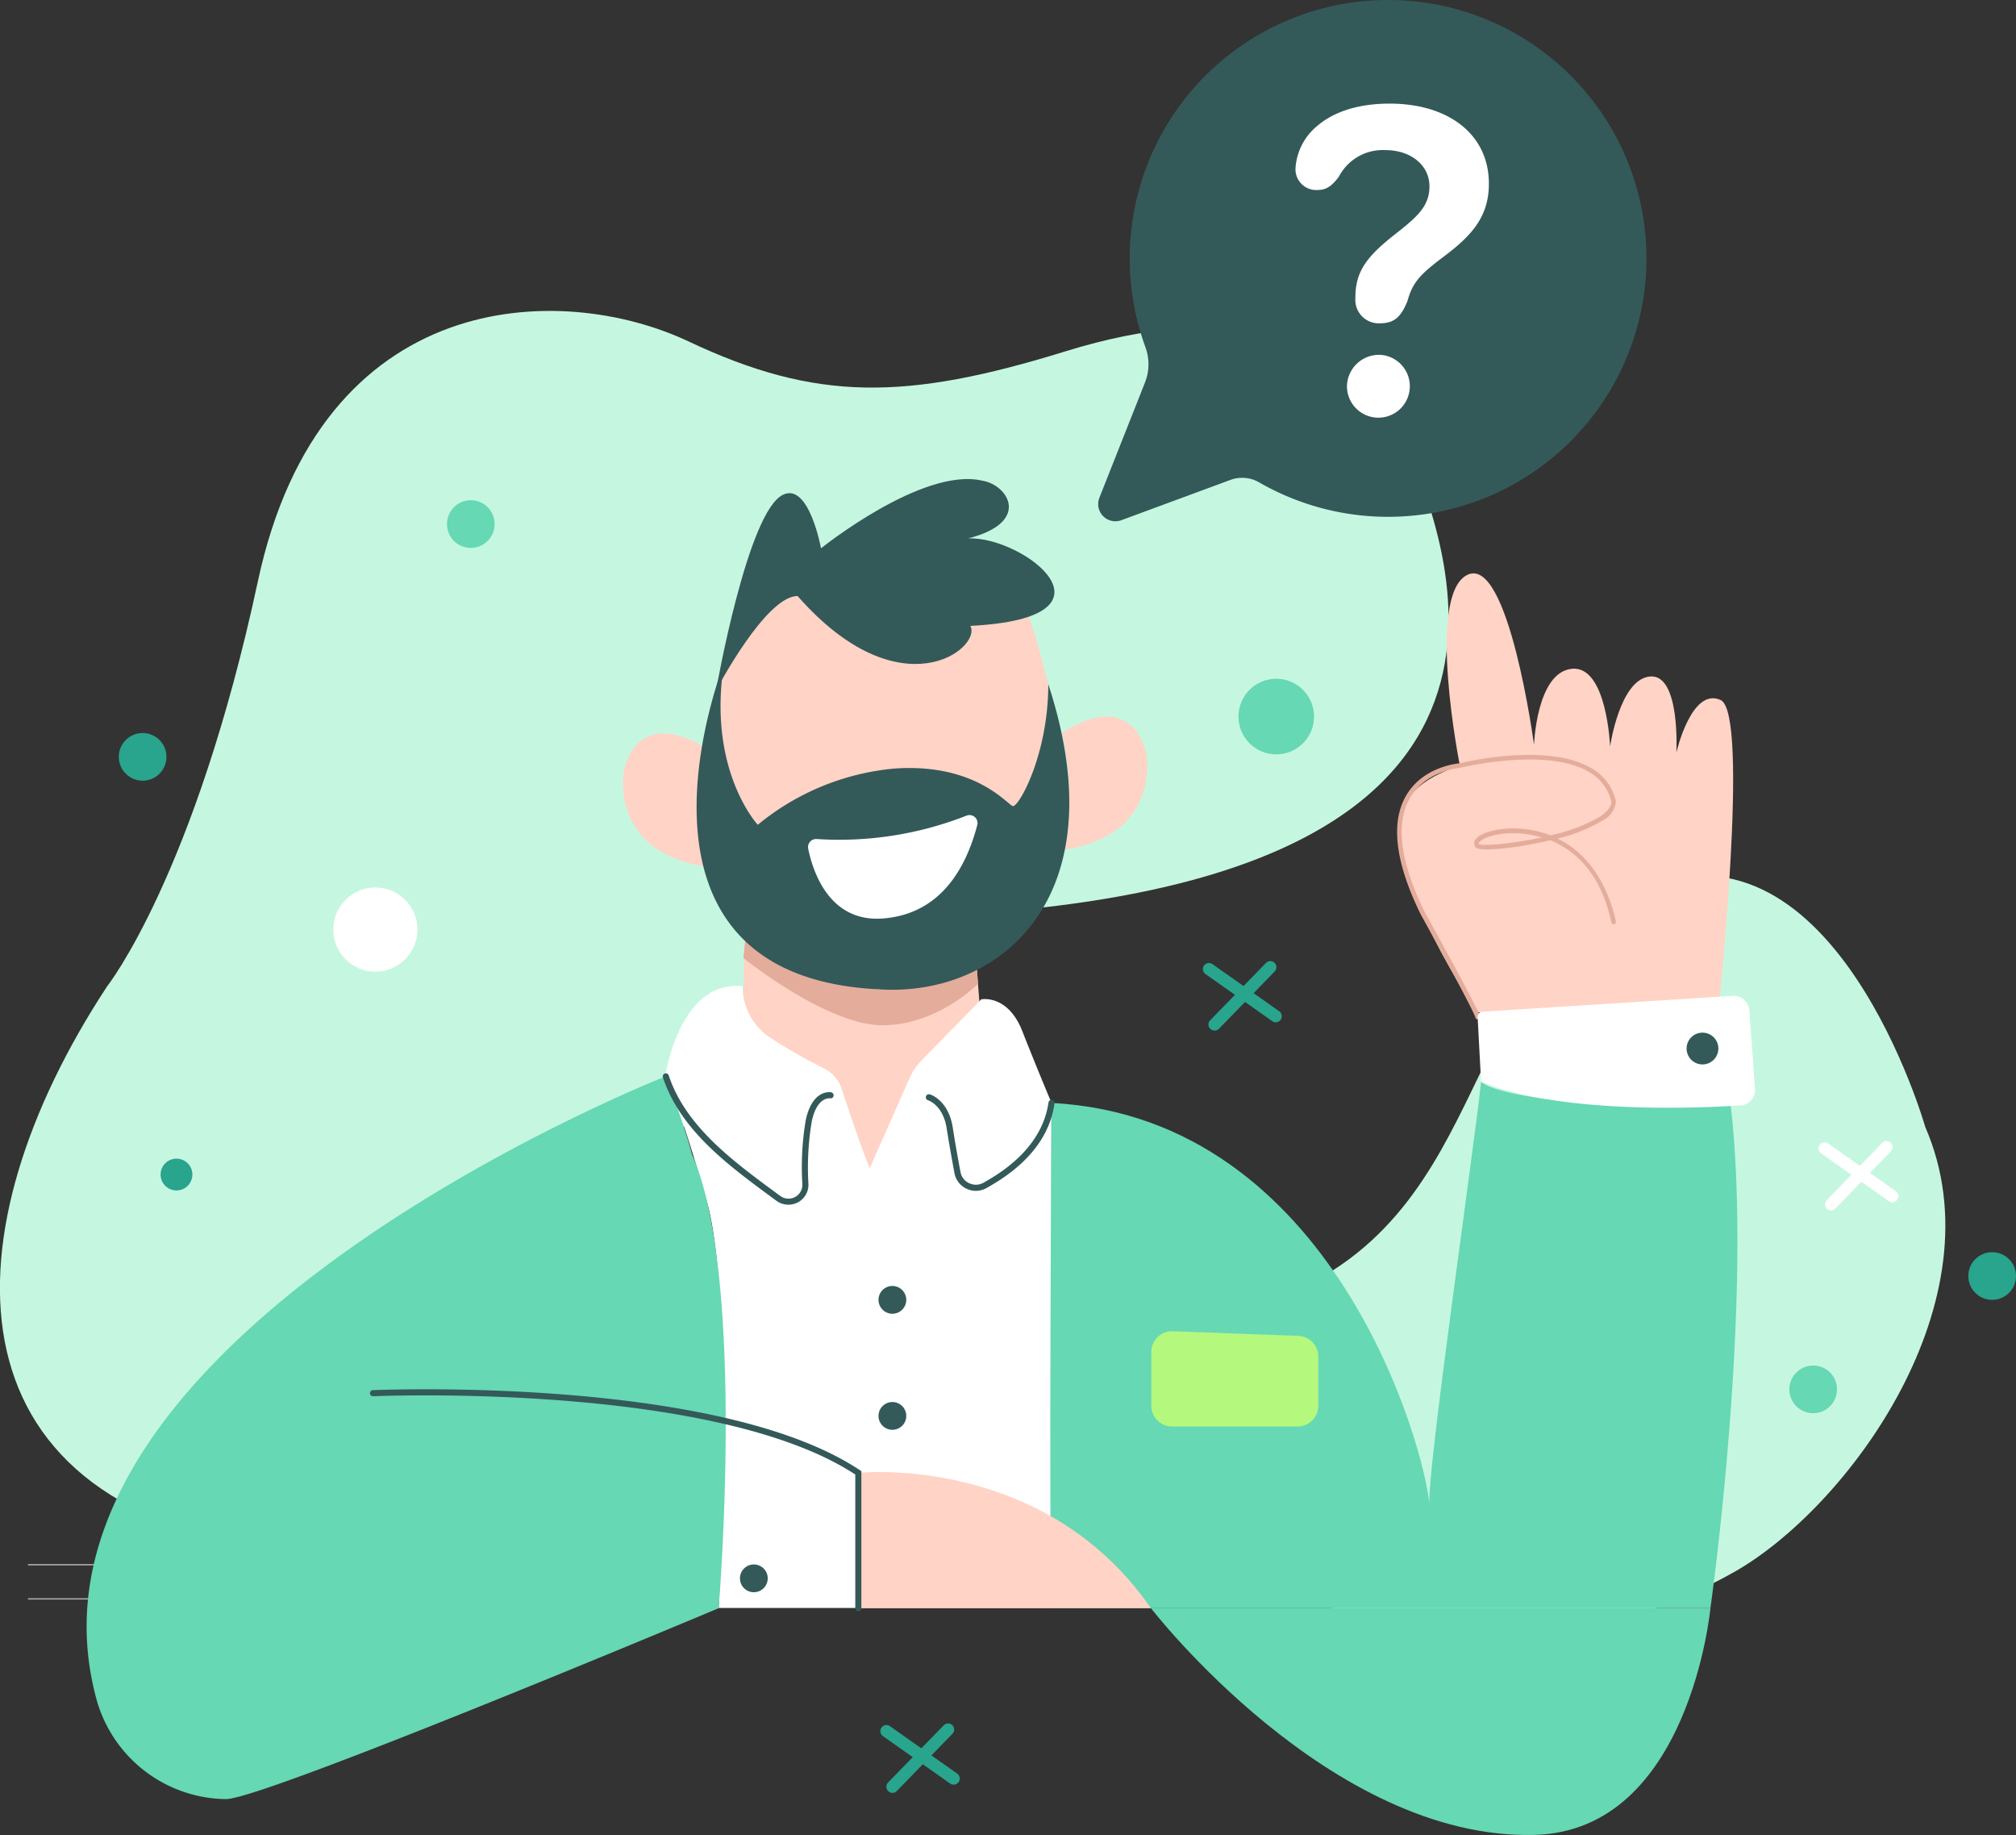 <svg xmlns="http://www.w3.org/2000/svg" viewBox="0 0 291.74 265.48"><rect x="0" y="0" width="291.74" height="265.48" fill="#333333" stroke="none"/><defs><style>.cls-1{fill:#c5f7e0;}.cls-2{fill:#ffd3c5;}.cls-3{opacity:0.69;}.cls-4{fill:#dbdbdb;}.cls-5{fill:#095d33;}.cls-6{fill:#e4ac9b;}.cls-7{fill:#345959;}.cls-8{fill:#fff;}.cls-9{fill:#66d8b3;}.cls-10{fill:#b5f87e;}.cls-11{fill:#29a48d;}</style></defs><g id="Layer_2" data-name="Layer 2"><g id="microilustraci&#xF3;n"><path class="cls-1" d="M278.61,163.05s-13-45.67-40.69-34.65-20.86,46.95-53,59.41c-21.83,11.06-9.62,38.81,12.38,46.84,15.56,5.68,37,2.16,53.56-7.16S289.51,188.12,278.61,163.05Z"></path><path class="cls-1" d="M15.51,142.69s12.67-16,21.82-58.64S81.2,40.69,99.65,49.4s31.4,8.59,54.57,1.42,42.51-3.8,50.37,16.09,19.44,64.33-78,65.85c-26.27,4.39-31.09,45.3-31.09,45.3s-7.12,52.83-55.8,46.08S-7.6,177.83,15.51,142.69Z"></path><path class="cls-2" d="M249,101.28c-4.22-1.94-6.41,7.59-6.41,7.59s.61-11.35-3.79-11S233,108,233,108s-.45-11.77-5.55-11.24-5.46,11-5.46,11-3.68-27.57-9.67-24.58-1.05,27.64-1.05,27.64-7.26,1.85-8.4,6.76c-2.25,9.76,10.9,28.88,10.9,28.88l34.92-.54S253.24,103.22,249,101.28Z"></path><g class="cls-3"><path class="cls-4" d="M28.32,226.48H4.12a.1.1,0,0,1-.1-.1.11.11,0,0,1,.1-.1h24.2a.11.11,0,0,1,.1.1A.1.1,0,0,1,28.32,226.48Z"></path></g><g class="cls-3"><path class="cls-4" d="M28.32,231.42H4.12a.11.11,0,0,1-.1-.1.1.1,0,0,1,.1-.1h24.2a.1.1,0,0,1,.1.1A.11.11,0,0,1,28.32,231.42Z"></path></g><polygon class="cls-2" points="107.84 132.71 140.79 132.89 143.63 169.26 106.93 169.32 107.84 132.71"></polygon><g class="cls-3"><path class="cls-5" d="M129.19,180a62.53,62.53,0,0,1-12.85-1.36A69.23,69.23,0,0,1,94.6,170a.1.1,0,0,1,0-.14.1.1,0,0,1,.14,0,68.42,68.42,0,0,0,21.68,8.55,59.24,59.24,0,0,0,22,.62,56.66,56.66,0,0,0,24.77-10.76.11.11,0,0,1,.15,0,.1.1,0,0,1,0,.14,56.83,56.83,0,0,1-24.86,10.8A55.92,55.92,0,0,1,129.19,180Z"></path></g><path class="cls-6" d="M213.82,147.47a.34.34,0,0,1-.33-.31c0-.08-.54-1.57-7.89-14.86-3.68-7.49-4.39-13.26-2.13-17.17,2.48-4.29,7.58-4.68,7.8-4.7.46-.12,12.83-3.12,19.17.8a7.25,7.25,0,0,1,3.4,4.72,3.41,3.41,0,0,1-1.85,2.72,23,23,0,0,1-6.6,2.65c5.83,2.83,7.82,9.06,8.45,12a.33.33,0,0,1-.26.39.32.32,0,0,1-.39-.25c-1.55-7.28-5.41-10.5-8.85-11.9-4.67,1.13-9.55,1.6-10.61,1.17l-.11-.07a.87.87,0,0,1-.19-1.05c.55-1.14,3.7-2.09,7.35-1.64a14.75,14.75,0,0,1,3.59.88,23.84,23.84,0,0,0,7.25-2.75c1-.7,1.56-1.41,1.56-2.1a6.62,6.62,0,0,0-3.09-4.23c-6.1-3.77-18.59-.73-18.72-.7s-5,.39-7.33,4.38c-2.14,3.71-1.42,9.26,2.14,16.52,7.36,13.3,8,14.94,8,15.13a.33.33,0,0,1-.32.35Zm.23-25.31c.88.25,4.92-.11,9.08-1a15.37,15.37,0,0,0-2.43-.51c-3.7-.45-6.35.61-6.68,1.28A.2.2,0,0,0,214.05,122.16Z"></path><path class="cls-2" d="M102.52,108.52s-7.7-5.74-11.31.51a8.43,8.43,0,0,0-1.06,4.35c0,3.73,1.68,10.77,12.94,12.13C102.39,123.21,100.31,117.7,102.52,108.52Z"></path><path class="cls-2" d="M153.66,106.08s7.7-5.74,11.31.51a8.43,8.43,0,0,1,1.06,4.35c-.06,3.73-1.68,10.77-12.94,12.13C153.79,120.77,155.86,115.26,153.66,106.08Z"></path><path class="cls-2" d="M109.72,80.41h35.89a118.54,118.54,0,0,1,8.28,30.46,26.57,26.57,0,1,1-52.52,5.71C101.37,100.45,109.72,80.41,109.72,80.41Z"></path><path class="cls-6" d="M141.31,139.54a30.19,30.19,0,0,1-14.16,3.59c-2.42,0-16-4.94-19.3-7.1l-.27,2.58s12.07,9.72,20.09,9.72,13.86-6,13.86-6Z"></path><path class="cls-7" d="M103.62,99.9s4.55-26,9.73-28.34c3.74-1.73,5.46,7.77,5.46,7.77s14.68-11.8,23.32-9.79c3.74.58,7.19,6-2,8.35,8.06-.29,23.31,11.51.29,12.66,1.73,3.17-10.07,12.66-25-4.32C110.76,86.23,103.62,99.9,103.62,99.9Z"></path><path class="cls-7" d="M104.77,96s-17.9,45.16,22.38,47.13c17,1.16,34.86-12.67,24.55-44.14,0,10.31-4.34,17.9-5.15,17.63s-5.43-6.24-17.09-5.43a36.22,36.22,0,0,0-19.8,8.14S102.33,111.47,104.77,96Z"></path><path class="cls-8" d="M118.19,121.39A50.38,50.38,0,0,0,139.88,118a1.16,1.16,0,0,1,1.54,1.38c-1.44,5.46-4.83,12.79-13.59,13.5-7.82.63-10.21-6.81-10.88-10.12A1.17,1.17,0,0,1,118.19,121.39Z"></path><path class="cls-8" d="M107.46,142.69h0a8.88,8.88,0,0,0,4.13,7.52,78.48,78.48,0,0,0,7.53,4.31,5,5,0,0,1,2.67,3c3.58,10.78,4.09,11.46,4.09,11.46l5.74-13a8.85,8.85,0,0,1,1.73-2.55l8.65-8.85s3.83-.77,5.94,4.6,4.22,10.36,4.22,10.36v73.1H104s2.3-44.7-1.73-58.9-6-18-6-18S98.25,141.73,107.46,142.69Z"></path><path class="cls-9" d="M104,232.67s4-47.77-3.84-65.62c-1.15-4.41-3.84-11.32-3.84-11.32s-96,37.72-82.48,89.66a19.69,19.69,0,0,0,18.68,14.9h.17C38.26,260.29,104,232.67,104,232.67Z"></path><path class="cls-9" d="M152.16,159.57s-.38,62.36,0,73.1h95.36s6.33-44.51,2.88-73.29c-11.13,1.73-33.19-.19-36.07-2.88-1,9.59-7.87,56.6-7.48,61.2C206.27,209.84,193.22,161.68,152.16,159.57Z"></path><path class="cls-8" d="M214.33,156.5l-.5-9.36a.72.72,0,0,1,.68-.77l36.24-2.29a2.26,2.26,0,0,1,2.4,2.09l.82,11.34a2.25,2.25,0,0,1-2.1,2.42C245.22,160.36,225.6,161.15,214.33,156.5Z"></path><circle class="cls-7" cx="246.37" cy="151.7" r="2.3"></circle><path class="cls-10" d="M187.86,206.38H169.61a3,3,0,0,1-3-3v-7.78a3,3,0,0,1,3.07-3l18.25.67a3,3,0,0,1,2.85,3v7.11A3,3,0,0,1,187.86,206.38Z"></path><path class="cls-2" d="M124.21,213.09s26.8-2.87,42.34,19.57H124.21Z"></path><path class="cls-7" d="M124.21,233.1a.44.44,0,0,1-.44-.44V213.33C103.29,199.9,54.51,202,54,202a.43.43,0,0,1-.46-.42.44.44,0,0,1,.42-.46c.5,0,49.89-2.15,70.49,11.59l.2.13v19.8A.44.44,0,0,1,124.21,233.1Z"></path><path class="cls-9" d="M166.55,232.66s25.89,33.57,55.51,32.81c22.45-.57,25.46-32.8,25.46-32.8Z"></path><circle class="cls-7" cx="109.09" cy="228.35" r="2.01"></circle><circle class="cls-7" cx="129.14" cy="188.06" r="2.01"></circle><circle class="cls-7" cx="129.14" cy="204.85" r="2.01"></circle><path class="cls-7" d="M114.07,174.29a2.91,2.91,0,0,1-1.72-.57l-.42-.31c-6.63-4.87-13.47-9.91-16-17.54a.44.44,0,0,1,.28-.55.43.43,0,0,1,.56.27c2.46,7.36,9.19,12.32,15.7,17.11l.43.31a2,2,0,0,0,3.21-1.69,41,41,0,0,1,.48-9.2c.94-4.55,3.57-4.11,3.68-4.09a.46.46,0,0,1,.36.52.44.44,0,0,1-.51.35c-.09,0-1.91-.24-2.66,3.4a40.17,40.17,0,0,0-.47,9,2.89,2.89,0,0,1-1.55,2.67A3,3,0,0,1,114.07,174.29Z"></path><path class="cls-7" d="M141.22,172.29a3.14,3.14,0,0,1-1.33-.3,3.11,3.11,0,0,1-1.77-2.29c-.5-2.67-.87-4.83-1.12-6.42-.52-3.39-2.62-4.07-2.71-4.1a.44.44,0,0,1-.29-.55.44.44,0,0,1,.54-.3c.11,0,2.73.85,3.34,4.82.24,1.58.61,3.73,1.11,6.39a2.21,2.21,0,0,0,1.28,1.65,2.24,2.24,0,0,0,2.06-.08c2.08-1.18,8.42-4.78,9.4-11.6a.45.45,0,0,1,.5-.38.44.44,0,0,1,.37.5c-1,7.26-7.66,11-9.83,12.25A3.21,3.21,0,0,1,141.22,172.29Z"></path><path class="cls-11" d="M175.76,149.1a.92.92,0,0,1-.62-.25.88.88,0,0,1,0-1.25l8.06-8.28a.88.88,0,1,1,1.26,1.23l-8.05,8.28A.86.86,0,0,1,175.76,149.1Z"></path><path class="cls-11" d="M184.62,147.91a.92.92,0,0,1-.51-.17l-9.72-6.86a.88.88,0,0,1,1-1.44l9.72,6.86a.88.88,0,0,1,.22,1.23A.89.89,0,0,1,184.62,147.91Z"></path><path class="cls-11" d="M129.15,259.39a.89.89,0,0,1-.64-1.5l8.06-8.28a.88.88,0,1,1,1.26,1.23l-8.05,8.28A.86.86,0,0,1,129.15,259.39Z"></path><path class="cls-11" d="M138,258.2a.85.85,0,0,1-.5-.16l-9.73-6.86a.89.89,0,0,1-.21-1.23.87.87,0,0,1,1.23-.21l9.72,6.85a.9.9,0,0,1,.22,1.24A.91.91,0,0,1,138,258.2Z"></path><path class="cls-8" d="M265,175.13a.88.88,0,0,1-.63-1.5l8-8.28a.88.88,0,1,1,1.26,1.23l-8.05,8.28A.86.86,0,0,1,265,175.13Z"></path><path class="cls-8" d="M273.84,173.94a.85.85,0,0,1-.5-.16l-9.72-6.86a.88.88,0,1,1,1-1.44l9.72,6.86a.88.88,0,0,1,.22,1.23A.91.91,0,0,1,273.84,173.94Z"></path><circle class="cls-11" cx="20.64" cy="109.5" r="3.45"></circle><circle class="cls-11" cx="288.29" cy="184.61" r="3.45"></circle><circle class="cls-9" cx="262.39" cy="201.01" r="3.45"></circle><circle class="cls-8" cx="54.32" cy="134.49" r="6.09"></circle><circle class="cls-9" cx="68.13" cy="75.82" r="3.45"></circle><circle class="cls-9" cx="184.69" cy="103.67" r="5.47"></circle><circle class="cls-11" cx="25.54" cy="169.93" r="2.3"></circle><path class="cls-7" d="M238.07,41.2a37.4,37.4,0,0,1-55.89,28.57,4.89,4.89,0,0,0-4.14-.33l-15.76,5.82A2.49,2.49,0,0,1,159.1,72l6.59-16.65a7.2,7.2,0,0,0,.08-5.09,37.39,37.39,0,1,1,72.3-9.07Z"></path><path class="cls-8" d="M202,33.8c3.12-2.45,4.86-4,4.86-6.83,0-3.15-2.8-5.25-6.34-5.25a7.15,7.15,0,0,0-6.76,3.83c-1,1.32-1.77,1.94-3.12,1.94a3,3,0,0,1-3.16-3.22,8.6,8.6,0,0,1,3.19-6.09c2.35-2,5.86-3.19,10.43-3.19,8.47,0,14.36,4.41,14.36,11.59,0,5-2.74,7.73-6.86,10.79-3.12,2.38-4.19,3.51-4.93,6.21-.8,1.9-1.64,3.19-3.89,3.19a3.39,3.39,0,0,1-3.64-3.6C196.12,39.37,197.63,37.21,202,33.8Zm-2.22,17.54a4.55,4.55,0,1,1-4.86,4.54A4.64,4.64,0,0,1,199.76,51.34Z"></path></g></g></svg>